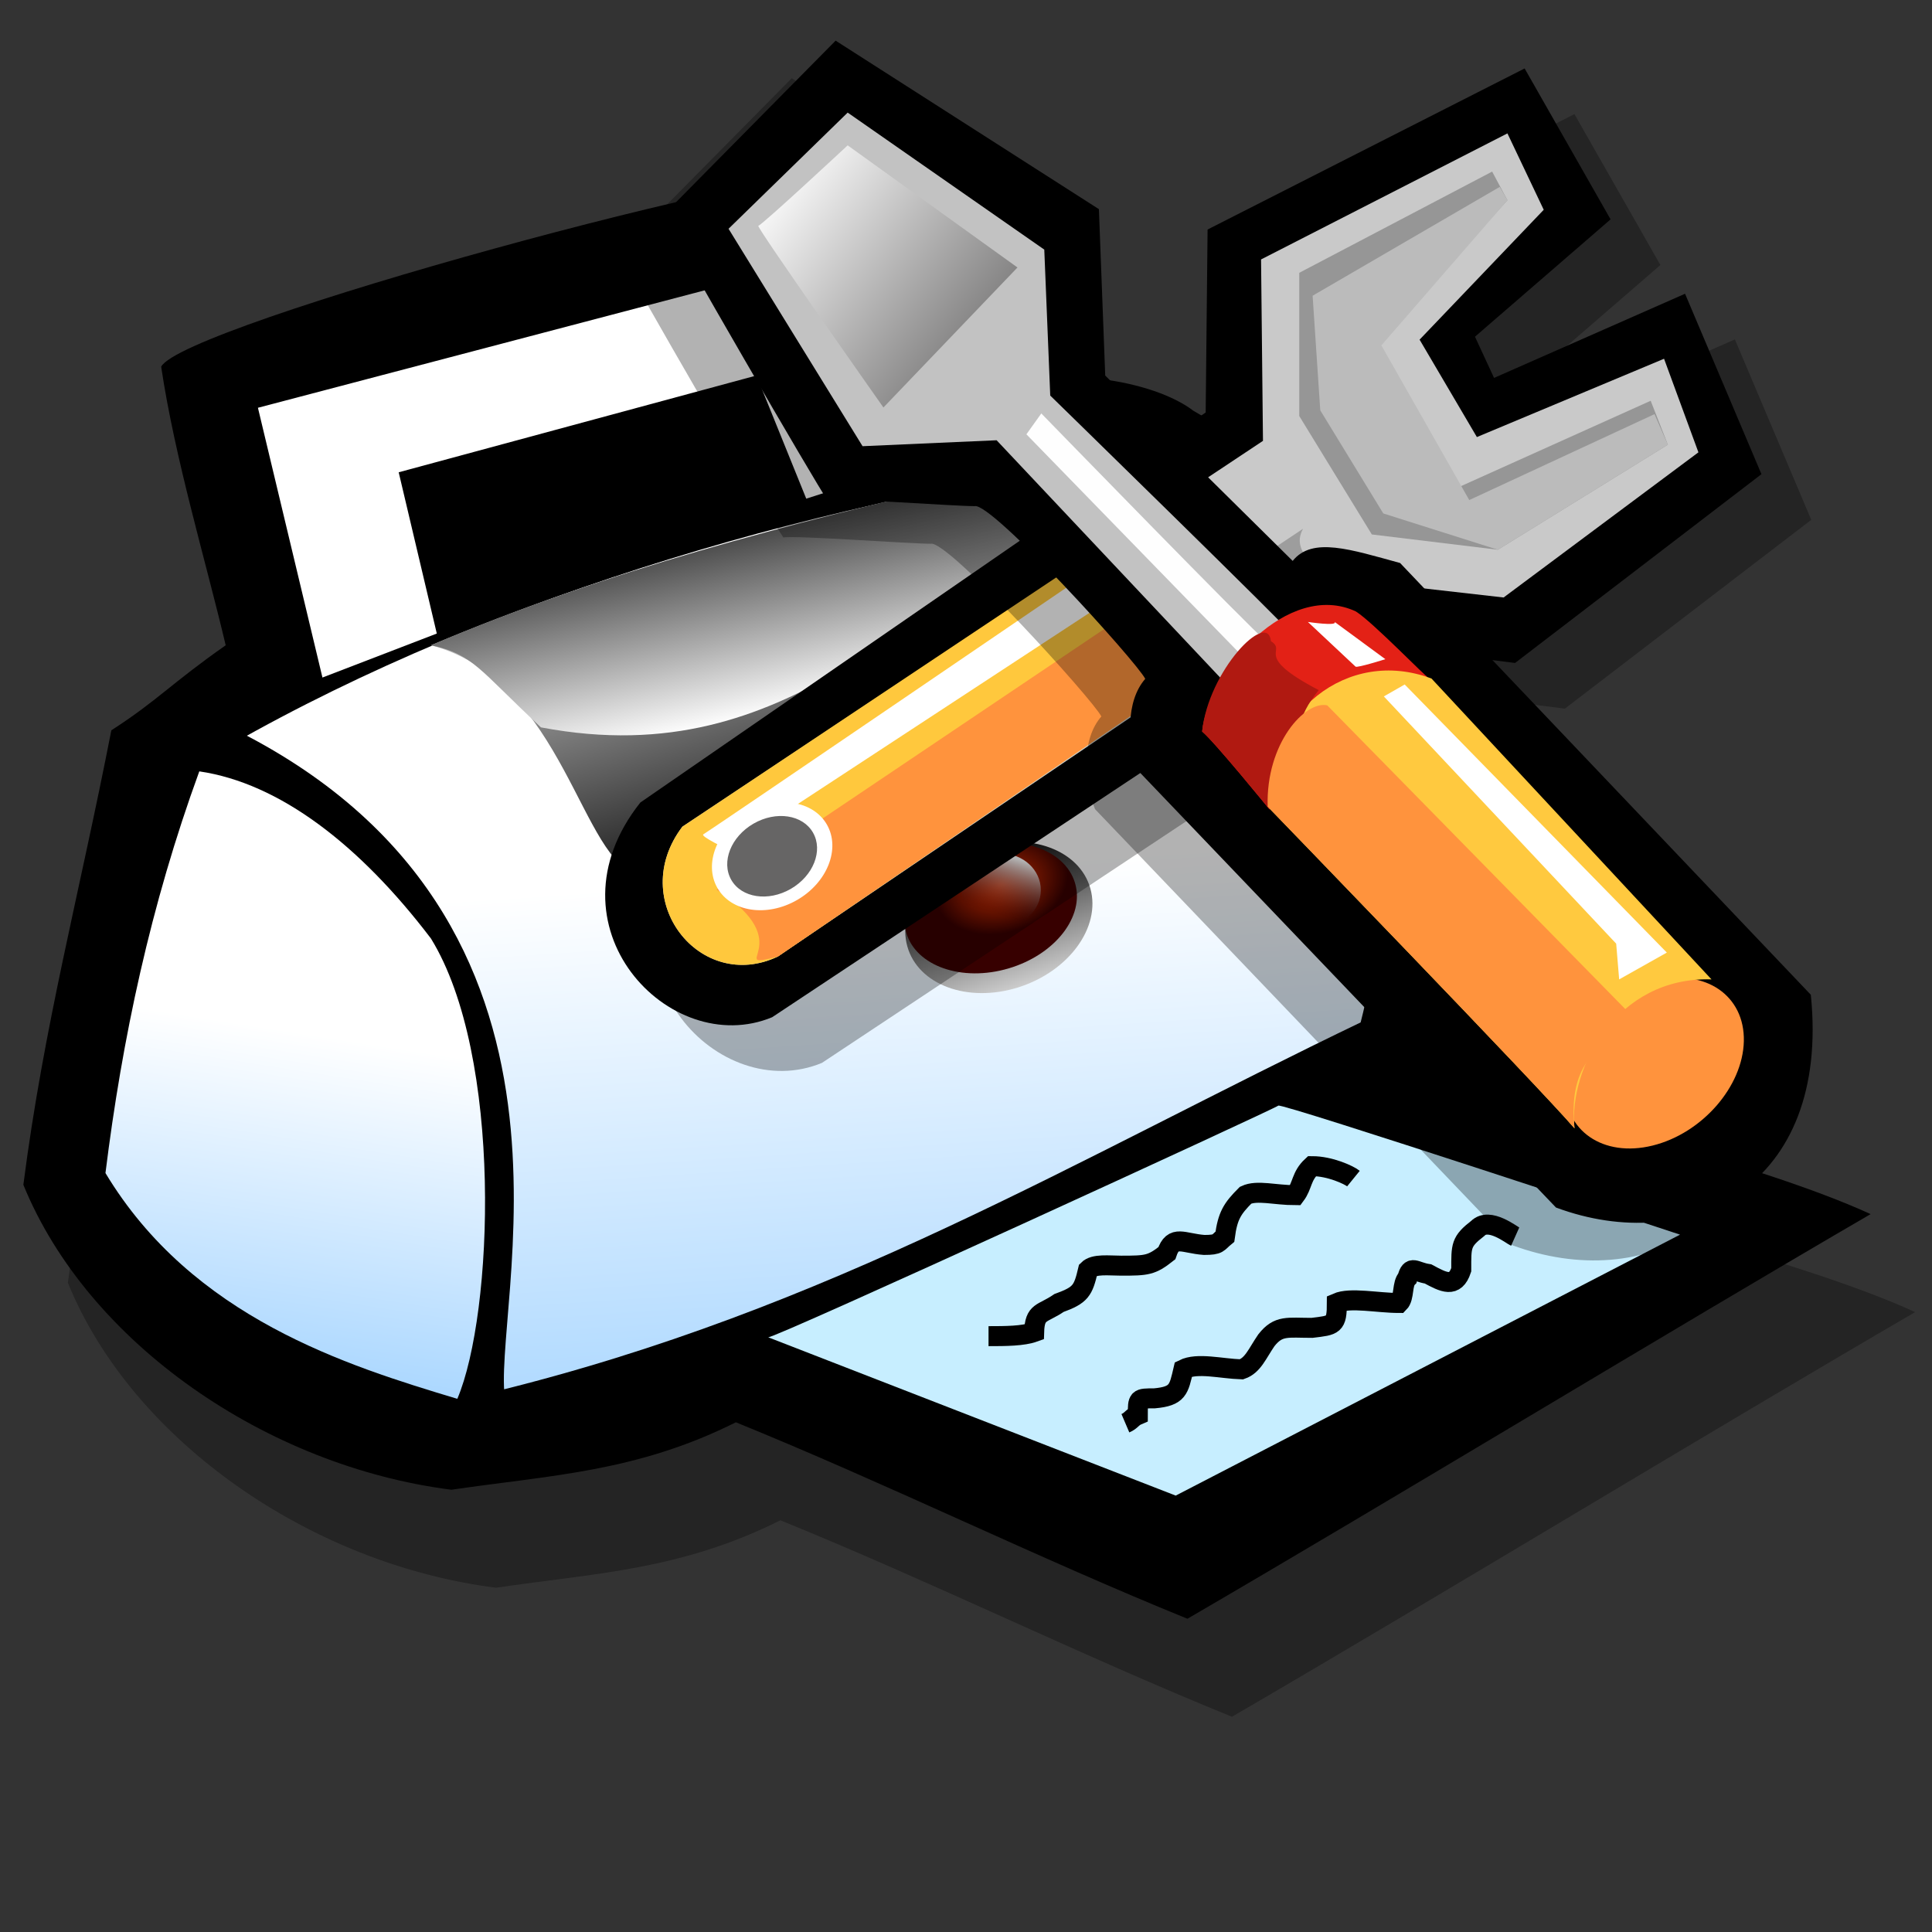 <?xml version="1.0" encoding="UTF-8" standalone="no"?>
<!DOCTYPE svg PUBLIC "-//W3C//DTD SVG 1.0//EN"
"http://www.w3.org/TR/2001/REC-SVG-20010904/DTD/svg10.dtd">
<!-- Created with Sodipodi ("http://www.sodipodi.com/") -->
<svg
   xmlns="http://www.w3.org/2000/svg"
   xmlns:xlink="http://www.w3.org/1999/xlink"
   version="1.0"
   x="0"
   y="0"
   width="90"
   height="90"
   id="svg548">
  <rect width="100%" height="100%" fill="#333333" stroke="none"/>
  <defs
     id="defs550">
    <linearGradient
       id="linearGradient585">
      <stop
         style="stop-color:#5cb2ff;stop-opacity:1;"
         offset="0"
         id="stop586" />
      <stop
         style="stop-color:#ffffff;stop-opacity:1;"
         offset="1"
         id="stop587" />
    </linearGradient>
    <linearGradient
       id="linearGradient576">
      <stop
         style="stop-color:#ffffff;stop-opacity:1;"
         offset="0"
         id="stop577" />
      <stop
         style="stop-color:#370000;stop-opacity:0;"
         offset="1"
         id="stop578" />
    </linearGradient>
    <linearGradient
       id="linearGradient569">
      <stop
         style="stop-color:#ff3a00;stop-opacity:1;"
         offset="0"
         id="stop570" />
      <stop
         style="stop-color:#370000;stop-opacity:1;"
         offset="1"
         id="stop571" />
    </linearGradient>
    <linearGradient
       id="linearGradient562">
      <stop
         style="stop-color:#000000;stop-opacity:1;"
         offset="0"
         id="stop563" />
      <stop
         style="stop-color:#ffffff;stop-opacity:1;"
         offset="1"
         id="stop564" />
    </linearGradient>
    <linearGradient
       x1="30.592"
       y1="65.83"
       x2="18.436"
       y2="42.389"
       id="linearGradient565"
       xlink:href="#linearGradient562"
       gradientUnits="userSpaceOnUse"
       gradientTransform="scale(1.323,0.756)"
       spreadMethod="pad" />
    <linearGradient
       x1="24.987"
       y1="44.997"
       x2="33.76"
       y2="60.753"
       id="linearGradient567"
       xlink:href="#linearGradient562"
       gradientUnits="userSpaceOnUse"
       gradientTransform="scale(1.588,0.63)"
       spreadMethod="pad" />
    <linearGradient
       x1="0.827"
       y1="0.117"
       x2="0.576"
       y2="0.883"
       id="linearGradient568"
       xlink:href="#linearGradient576"
       gradientUnits="objectBoundingBox"
       spreadMethod="pad" />
    <radialGradient
       cx="39.977"
       cy="62.035"
       r="2.88"
       fx="39.977"
       fy="62.035"
       id="radialGradient573"
       xlink:href="#linearGradient569"
       gradientUnits="userSpaceOnUse"
       gradientTransform="scale(1.181,0.847)"
       spreadMethod="pad" />
    <radialGradient
       id="radialGradient575"
       xlink:href="#linearGradient576" />
    <linearGradient
       x1="0.49"
       y1="-4.50217798e-2"
       x2="0.539"
       y2="1.26"
       id="linearGradient580"
       xlink:href="#linearGradient562"
       gradientUnits="objectBoundingBox"
       spreadMethod="pad" />
    <linearGradient
       x1="38.968"
       y1="112.428"
       x2="34.339"
       y2="55.267"
       id="linearGradient584"
       xlink:href="#linearGradient585"
       gradientUnits="userSpaceOnUse"
       gradientTransform="scale(1.107,0.903)"
       spreadMethod="pad" />
    <linearGradient
       x1="18.575"
       y1="70.61"
       x2="21.007"
       y2="44.957"
       id="linearGradient588"
       xlink:href="#linearGradient585"
       gradientUnits="userSpaceOnUse"
       gradientTransform="scale(0.778,1.286)"
       spreadMethod="pad" />
  </defs>
  <path
     d="M 5.282 42.465 C 3.668 50.73 1.907 57.234 0.88 65.205 C 4.108 73.128 13.057 79.29 22.3 80.464 C 27.289 79.73 31.544 79.583 36.532 77.089 C 44.112 80.17 51.545 83.838 59.126 86.919 C 69.298 81.002 83.138 72.59 93.31 66.672 C 87.539 64.032 77.807 61.978 72.036 59.337 C 76.096 45.154 73.552 34.64 59.419 26.473 C 57.512 25.006 52.524 23.979 48.122 25.593 C 48.122 25.593 46.068 18.844 43.281 14.442 C 39.319 13.855 8.803 22.218 7.776 24.272 C 8.46 28.869 10.025 34.053 11.004 38.21 C 8.216 40.166 7.629 40.949 5.282 42.465 z "
     transform="matrix(0.931,0,0,0.931,2.343,-0.949)"
     style="font-size:12;fill-opacity:0.3;fill-rule:evenodd;stroke-width:1;"
     id="path592" />
  <path
     d="M 5.282 42.465 C 3.668 50.73 1.907 57.234 0.88 65.205 C 4.108 73.128 13.057 79.29 22.3 80.464 C 27.289 79.73 31.544 79.583 36.532 77.089 C 44.112 80.17 51.545 83.838 59.126 86.919 C 69.298 81.002 83.138 72.59 93.31 66.672 C 87.539 64.032 77.807 61.978 72.036 59.337 C 76.096 45.154 73.552 34.64 59.419 26.473 C 57.512 25.006 52.524 23.979 48.122 25.593 C 48.122 25.593 46.068 18.844 43.281 14.442 C 39.319 13.855 8.803 22.218 7.776 24.272 C 8.46 28.869 10.025 34.053 11.004 38.21 C 8.216 40.166 7.629 40.949 5.282 42.465 z "
     transform="matrix(0.931,0,0,0.931,0.269,-5.514)"
     style="font-size:12;fill-rule:evenodd;stroke-width:1;"
     id="path561" />
  <path
     d="M 38.146 72.835 L 58.539 80.757 L 83.774 67.7 C 83.774 67.7 63.821 61.097 63.674 61.244 C 63.527 61.391 38.292 72.981 38.146 72.835 z "
     transform="matrix(0.931,0,0,0.931,0.269,-5.514)"
     style="font-size:12;fill:#c7eeff;fill-rule:evenodd;stroke-width:1;"
     id="path556" />
  <path
     d="M 9.683 44.519 C 7.238 51.219 5.82 57.919 4.988 64.618 C 9.341 71.856 17.068 74.253 22.594 75.915 C 24.404 71.661 24.892 58.75 21.273 52.881 C 17.703 48.187 13.693 45.106 9.683 44.519 z "
     transform="matrix(0.931,0,0,0.931,0.269,-5.514)"
     style="font-size:12;fill:url(#linearGradient588);fill-rule:evenodd;stroke-width:1;"
     id="path557" />
  <path
     d="M 11.004 42.758 C 30.174 52.148 23.67 71.514 24.501 76.062 C 41.471 71.905 53.746 64.374 68.222 57.429 C 70.227 49.507 71.792 36.89 56.632 28.38 C 41.276 30.239 24.306 35.178 11.004 42.758 z "
     transform="matrix(0.931,0,0,0.931,0.269,-5.514)"
     style="font-size:12;fill:url(#linearGradient584);fill-rule:evenodd;stroke:#000000;stroke-width:1;"
     id="path559" />
  <path
     d="M 21.273 38.21 C 27.973 39.971 28.805 49.214 31.69 49.654 C 40.493 51.806 55.898 44.861 56.338 41.584 C 57.072 38.161 52.23 30.776 48.416 29.994 C 39.075 32.146 30.174 34.444 21.273 38.21 z "
     transform="matrix(0.931,0,0,0.931,0.269,-5.514)"
     style="font-size:12;fill:url(#linearGradient565);fill-rule:evenodd;stroke-width:1;"
     id="path558" />
  <path
     d="M 15.845 39.824 L 12.617 26.326 L 41.08 18.844 L 44.161 29.554 L 40.053 30.874 L 37.559 24.712 L 19.66 29.554 L 21.567 37.623 "
     transform="matrix(0.931,0,0,0.931,0.269,-5.514)"
     style="font-size:12;fill:#ffffff;fill-rule:evenodd;stroke-width:1;"
     id="path560" />
  <path
     d="M 21.273 38.21 C 23.409 38.674 23.663 39.418 26.779 42.318 C 39.69 44.763 44.837 35.212 53.346 33.843 C 50.812 30.938 50.91 31.07 48.416 29.994 C 39.075 32.146 30.174 34.444 21.273 38.21 z "
     transform="matrix(0.931,0,0,0.931,0.269,-5.514)"
     style="font-size:12;fill:url(#linearGradient567);fill-rule:evenodd;stroke-width:1;"
     id="path566" />
  <path
     d="M 50.763 53.542 C 50.763 55.283 48.791 56.696 46.362 56.696 C 43.932 56.696 41.96 55.283 41.96 53.542 C 41.96 51.8 43.932 50.387 46.362 50.387 C 48.791 50.387 50.763 51.8 50.763 53.542 z "
     transform="matrix(0.969,-0.305,0.286,1.033,-13.707,1.57)"
     style="font-size:12;fill:url(#linearGradient580);fill-rule:evenodd;stroke-width:1;"
     id="path581" />
  <path
     d="M 50.763 53.542 C 50.763 55.283 48.791 56.696 46.362 56.696 C 43.932 56.696 41.96 55.283 41.96 53.542 C 41.96 51.8 43.932 50.387 46.362 50.387 C 48.791 50.387 50.763 51.8 50.763 53.542 z "
     transform="matrix(0.893,-0.263,0.263,0.893,-9.333,6.677)"
     style="font-size:12;fill:url(#radialGradient573);fill-rule:evenodd;stroke-width:1;"
     id="path583" />
  <path
     d="M 52.524 51.047 C 52.524 52.06 51.636 52.881 50.543 52.881 C 49.45 52.881 48.562 52.06 48.562 51.047 C 48.562 50.035 49.45 49.214 50.543 49.214 C 51.636 49.214 52.524 50.035 52.524 51.047 z "
     transform="matrix(0.931,0,0,0.931,-0.414,-6.06)"
     style="font-size:12;fill:url(#linearGradient568);fill-rule:evenodd;stroke-width:1;"
     id="path582" />
  <path
     d="M 75.525 67.799 C 75.346 67.719 74.225 66.816 73.657 67.384 C 72.798 68.051 72.827 68.245 72.827 69.459 C 72.518 70.386 71.954 70.091 71.167 69.666 C 70.516 69.569 70.3 69.194 70.13 69.874 C 69.853 70.151 69.992 70.842 69.715 71.119 C 68.639 71.119 67.275 70.824 66.603 71.119 C 66.603 72.243 66.456 72.232 65.358 72.364 C 64.132 72.364 63.682 72.214 63.075 72.986 C 62.613 73.66 62.406 74.24 61.831 74.439 C 60.811 74.407 59.628 74.088 58.926 74.439 C 58.69 75.442 58.663 75.783 57.473 75.891 C 56.638 75.891 56.643 75.885 56.643 76.721 C 56.334 76.853 56.33 77.004 56.021 77.136 "
     transform="matrix(0.931,0,0,0.931,0.269,-5.514)"
     style="font-size:12;fill:none;fill-rule:evenodd;stroke:#000000;stroke-width:1;"
     id="path589" />
  <path
     d="M 69.715 65.517 C 69.496 65.339 68.547 64.894 67.64 64.894 C 67.096 65.397 67.176 65.859 66.81 66.347 C 65.789 66.347 64.897 66.075 64.32 66.347 C 63.644 67.023 63.423 67.382 63.283 68.422 C 62.912 68.725 62.998 68.837 62.245 68.837 C 61.19 68.758 60.693 68.307 60.378 69.251 C 59.612 69.857 59.38 69.874 58.096 69.874 C 57.473 69.874 56.747 69.77 56.436 70.082 C 56.19 71.126 56.076 71.344 54.983 71.741 C 54.139 72.318 53.77 72.129 53.739 73.194 C 53.184 73.397 52.301 73.401 51.456 73.401 "
     transform="matrix(0.931,0,0,0.931,-1.856,-6.093)"
     style="font-size:12;fill:none;fill-rule:evenodd;stroke:#000000;stroke-width:1;"
     id="path590" />
  <g
     transform="translate(25.304,0.288)"
     style="font-size:12;"
     id="g642">
    <defs
       id="defs643">
      <linearGradient
         id="linearGradient554">
        <stop
           style="stop-color:#666565;stop-opacity:1;"
           offset="0"
           id="stop555" />
        <stop
           style="stop-color:#ffffff;stop-opacity:1;"
           offset="1"
           id="stop556" />
      </linearGradient>
      <linearGradient
         x1="12.924"
         y1="79.96"
         x2="8.336"
         y2="72.29"
         id="linearGradient557"
         xlink:href="#linearGradient554"
         gradientUnits="userSpaceOnUse"
         gradientTransform="scale(1.122,0.891)"
         spreadMethod="pad" />
      <linearGradient
         x1="7.798"
         y1="68.656"
         x2="12.995"
         y2="78.429"
         id="linearGradient559"
         xlink:href="#linearGradient554"
         gradientUnits="userSpaceOnUse"
         gradientTransform="scale(1.122,0.891)"
         spreadMethod="pad" />
      <linearGradient
         id="linearGradient563"
         xlink:href="#linearGradient554" />
    </defs>
    <path
       d="M 39.41 31.698 L 12.986 49.225 C 8.211 51.21 2.28 44.971 6.847 39.222 L 33.182 21.054 L 33.271 12.531 L 48.039 5.028 L 52.043 12.058 L 45.726 17.524 L 46.616 19.444 L 55.513 15.523 L 59.071 23.928 L 47.595 32.722 L 39.41 31.698 z "
       style="fill-opacity:0.3;fill-rule:evenodd;stroke-width:1;"
       id="path570" />
    <path
       d="M 37.089 29.571 L 10.666 47.098 C 5.891 49.083 -0.04 42.844 4.527 37.095 L 30.861 18.927 L 30.95 10.404 L 45.719 2.901 L 49.723 9.931 L 43.406 15.397 L 44.295 17.317 L 53.192 13.396 L 56.751 21.801 L 45.274 30.595 L 37.089 29.571 z "
       style="fill-rule:evenodd;stroke-width:1;"
       id="path569" />
    <path
       d="M 36.911 26.655 L 10.932 44.271 C 7.314 45.991 3.874 41.661 6.484 38.221 L 33.53 20.249 L 33.441 11.798 L 44.918 5.926 L 46.609 9.484 L 40.826 15.534 L 43.495 20.072 L 52.214 16.424 L 53.815 20.783 L 44.74 27.545 L 36.911 26.655 z "
       style="fill:#c9c9c9;fill-rule:evenodd;stroke-width:1;"
       id="path552" />
    <path
       d="M 36.733 26.744 C 36.644 26.477 34.687 25.588 35.399 24.342 L 26.858 30.036 C 27.036 30.926 27.836 32.438 27.836 32.527 C 27.836 32.616 36.466 27.011 36.733 26.744 z "
       style="fill:#9d9d9d;fill-rule:evenodd;stroke-width:1;"
       id="path654" />
    <path
       d="M 29.972 31.281 L 10.932 44.271 C 7.314 45.991 3.874 41.661 6.484 38.221 L 25.968 25.232 C 29.171 26.092 29.794 28.82 29.972 31.281 z "
       style="fill:#ffc83d;fill-rule:evenodd;stroke-width:1;"
       id="path562" />
    <path
       d="M 26.947 27.278 L 8.619 39.289 C 8.619 39.289 7.285 38.666 7.463 38.577 C 7.641 38.488 25.79 26.121 25.79 26.121 L 26.947 27.278 z "
       style="fill:#ffffff;fill-rule:evenodd;stroke-width:1;"
       id="path568" />
    <path
       d="M 29.972 31.281 L 10.932 44.271 C 8.382 44.923 12.059 43.707 8.085 41.157 L 27.658 27.99 C 28.637 28.138 29.794 28.82 29.972 31.281 z "
       style="fill:#ff933d;fill-rule:evenodd;stroke-width:1;"
       id="path567" />
    <path
       d="M 13.218 38.127 C 13.859 39.251 13.237 40.824 11.828 41.637 C 10.419 42.45 8.755 42.198 8.113 41.073 C 7.472 39.949 8.094 38.376 9.503 37.563 C 10.912 36.75 12.576 37.002 13.218 38.127 z "
       style="fill:url(#linearGradient557);fill-rule:evenodd;stroke-width:1;"
       id="path658" />
    <path
       d="M 12.57 38.501 C 13.049 39.34 12.584 40.513 11.533 41.12 C 10.482 41.727 9.24 41.539 8.761 40.699 C 8.282 39.86 8.747 38.687 9.798 38.08 C 10.849 37.473 12.091 37.661 12.57 38.501 z "
       style="fill:url(#linearGradient559);fill-rule:evenodd;stroke-width:1;"
       id="path659" />
    <path
       d="M 44.206 7.705 L 35.221 12.42 L 35.221 19.093 L 38.601 24.609 L 44.473 25.321 L 52.392 20.427 L 51.591 18.381 L 42.694 22.385 L 38.868 15.712 L 44.918 9.04 L 44.206 7.705 z "
       style="fill:#969696;fill-rule:evenodd;stroke-width:1;"
       id="path564" />
    <path
       d="M 44.562 8.417 L 35.843 13.488 L 36.199 18.826 L 39.135 23.63 L 44.473 25.321 L 52.392 20.427 L 51.769 19.004 L 43.139 23.007 L 39.046 15.801 L 44.918 9.04 L 44.562 8.417 z "
       style="fill:#bbbbbb;fill-rule:evenodd;stroke-width:1;"
       id="path565" />
    <g
       transform="matrix(-0.661,0,0,0.661,59.833,1.292)"
       id="g790">
      <defs
         id="defs573">
        <linearGradient
           id="linearGradient604">
          <stop
             style="stop-color:#666565;stop-opacity:1;"
             offset="0"
             id="stop606" />
          <stop
             style="stop-color:#ffffff;stop-opacity:1;"
             offset="1"
             id="stop605" />
        </linearGradient>
        <linearGradient
           id="linearGradient600">
          <stop
             style="stop-color:#000000;stop-opacity:1;"
             offset="0"
             id="stop601" />
          <stop
             style="stop-color:#ffffff;stop-opacity:1;"
             offset="1"
             id="stop602" />
        </linearGradient>
        <linearGradient
           x1="61.047"
           y1="28.657"
           x2="79.628"
           y2="14.155"
           id="linearGradient603"
           xlink:href="#linearGradient604"
           gradientUnits="userSpaceOnUse"
           gradientTransform="scale(0.994,1.006)"
           spreadMethod="pad" />
      </defs>
      <path
         d="M 1.25 73.906 L 31.719 41.875 C 35.365 40.885 38.229 39.896 39.688 41.719 L 53.594 27.969 L 54.063 15.625 L 73.594 3.125 L 86.406 16.094 C 85.781 17.5 75 36.094 74.219 37.187 C 73.281 37.031 64.844 37.656 63.281 37.656 C 62.031 37.344 51.25 49.219 50.625 50.469 C 52.083 52.135 51.979 55.208 51.094 57.344 L 20.156 89.688 C 10.365 93.333 -0.208 88.229 1.25 73.906 z "
         transform="matrix(0.95,0,0,0.95,3.089,0.157)"
         style="fill-opacity:0.303;fill-rule:evenodd;stroke-width:1;"
         id="path613" />
      <path
         d="M 1.25 73.906 L 31.719 41.875 C 35.365 40.885 38.229 39.896 39.688 41.719 L 53.594 27.969 L 54.063 15.625 L 73.594 3.125 L 86.406 16.094 C 85.781 17.5 75 36.094 74.219 37.187 C 73.281 37.031 64.844 37.656 63.281 37.656 C 62.031 37.344 51.25 49.219 50.625 50.469 C 52.083 52.135 51.979 55.208 51.094 57.344 L 20.156 89.688 C 10.365 93.333 -0.208 88.229 1.25 73.906 z "
         transform="matrix(0.95,0,0,0.95,-4.456341e-3,-2.494)"
         style="fill-rule:evenodd;stroke-width:1;"
         id="path612" />
      <ellipse
         cx="15.799"
         cy="78.62"
         rx="7.182"
         ry="6.298"
         transform="matrix(0.878,0.216,2.038332e-2,0.922,-3.265,-3.363)"
         style="fill:#ff933d;fill-rule:evenodd;stroke-width:1;"
         id="path596" />
      <path
         d="M 39.554 47.353 C 39.333 47.353 57.673 29.454 57.673 29.454 L 58.115 18.626 L 72.7 8.462 L 81.538 17.08 L 71.595 33.21 L 61.651 32.769 L 43.752 51.772 L 39.554 47.353 z "
         transform="matrix(0.95,0,0,0.95,-4.456341e-3,-2.494)"
         style="fill:#c2c2c2;fill-rule:evenodd;stroke-width:1;"
         id="path598" />
      <path
         d="M 41.764 47.574 C 42.426 47.132 58.336 30.78 58.336 30.78 L 59.441 32.327 L 43.31 48.899 L 41.764 47.574 z "
         transform="matrix(0.95,0,0,0.95,-4.456341e-3,-2.494)"
         style="fill:#ffffff;fill-opacity:0.982;fill-rule:evenodd;stroke-width:1;"
         id="path607" />
      <path
         d="M 29.688 50.312 C 29.688 50.469 33.75 46.25 35 45.469 C 40 43.125 45.938 49.844 46.406 54.375 C 45.469 55.156 41.406 60.156 41.406 60.156 C 38.906 53.906 35.625 51.25 29.688 50.312 z "
         transform="matrix(0.95,0,0,0.95,-4.456341e-3,-2.494)"
         style="fill:#e32116;fill-rule:evenodd;stroke-width:1;"
         id="path597" />
      <path
         d="M 8.618 72.764 C 15.689 72.543 19.224 79.393 18.782 83.813 C 21.434 80.719 41.543 59.948 41.543 59.948 C 41.69 53.024 35.65 48.089 29.389 50.446 L 8.618 72.764 z "
         transform="matrix(0.95,0,0,0.95,-4.456341e-3,-2.494)"
         style="fill:#ffc93f;fill-rule:evenodd;stroke-width:1;"
         id="path575" />
      <path
         d="M 37.753 51.307 C 42.725 48.701 40.048 48.46 41.298 47.678 C 41.547 45.335 45.938 49.844 46.406 54.375 C 45.469 55.156 41.406 60.156 41.406 60.156 C 38.906 53.906 39.492 53.46 37.753 51.307 z "
         transform="matrix(0.95,0,0,0.95,-4.456341e-3,-2.494)"
         style="fill:#b01911;fill-rule:evenodd;stroke-width:1;"
         id="path610" />
      <path
         d="M 60.104 19.952 L 70.048 30.338 C 70.048 30.338 79.55 16.859 79.329 16.859 C 79.108 16.859 72.7 10.892 72.7 10.892 L 60.104 19.952 z "
         transform="matrix(0.95,0,0,0.95,-4.456341e-3,-2.494)"
         style="fill:url(#linearGradient603);fill-rule:evenodd;stroke-width:1;"
         id="path599" />
      <path
         d="M 13.921 76.079 C 17.457 77.626 19.224 79.393 18.782 83.813 C 21.434 80.719 41.543 59.948 41.543 59.948 C 41.69 55.234 38.744 52.067 37.123 52.435 L 13.921 76.079 z "
         transform="matrix(0.95,0,0,0.95,-4.456341e-3,-2.494)"
         style="fill:#ff933d;fill-rule:evenodd;stroke-width:1;"
         id="path608" />
      <path
         d="M 31.378 50.888 L 11.932 70.775 L 15.468 72.764 L 15.689 70.113 L 32.925 51.772 L 31.378 50.888 z "
         transform="matrix(0.95,0,0,0.95,-4.456341e-3,-2.494)"
         style="fill:#ffffff;fill-rule:evenodd;stroke-width:1;"
         id="path609" />
      <path
         d="M 36.571 46.248 L 32.814 49.01 C 32.814 49.01 34.913 49.673 35.024 49.562 C 35.134 49.452 38.559 46.248 38.559 46.248 C 38.559 46.248 36.35 46.579 36.571 46.248 z "
         transform="matrix(0.95,0,0,0.95,-4.456341e-3,-2.494)"
         style="fill:#ffffff;fill-rule:evenodd;stroke-width:1;"
         id="path611" />
    </g>
  </g>
</svg>
